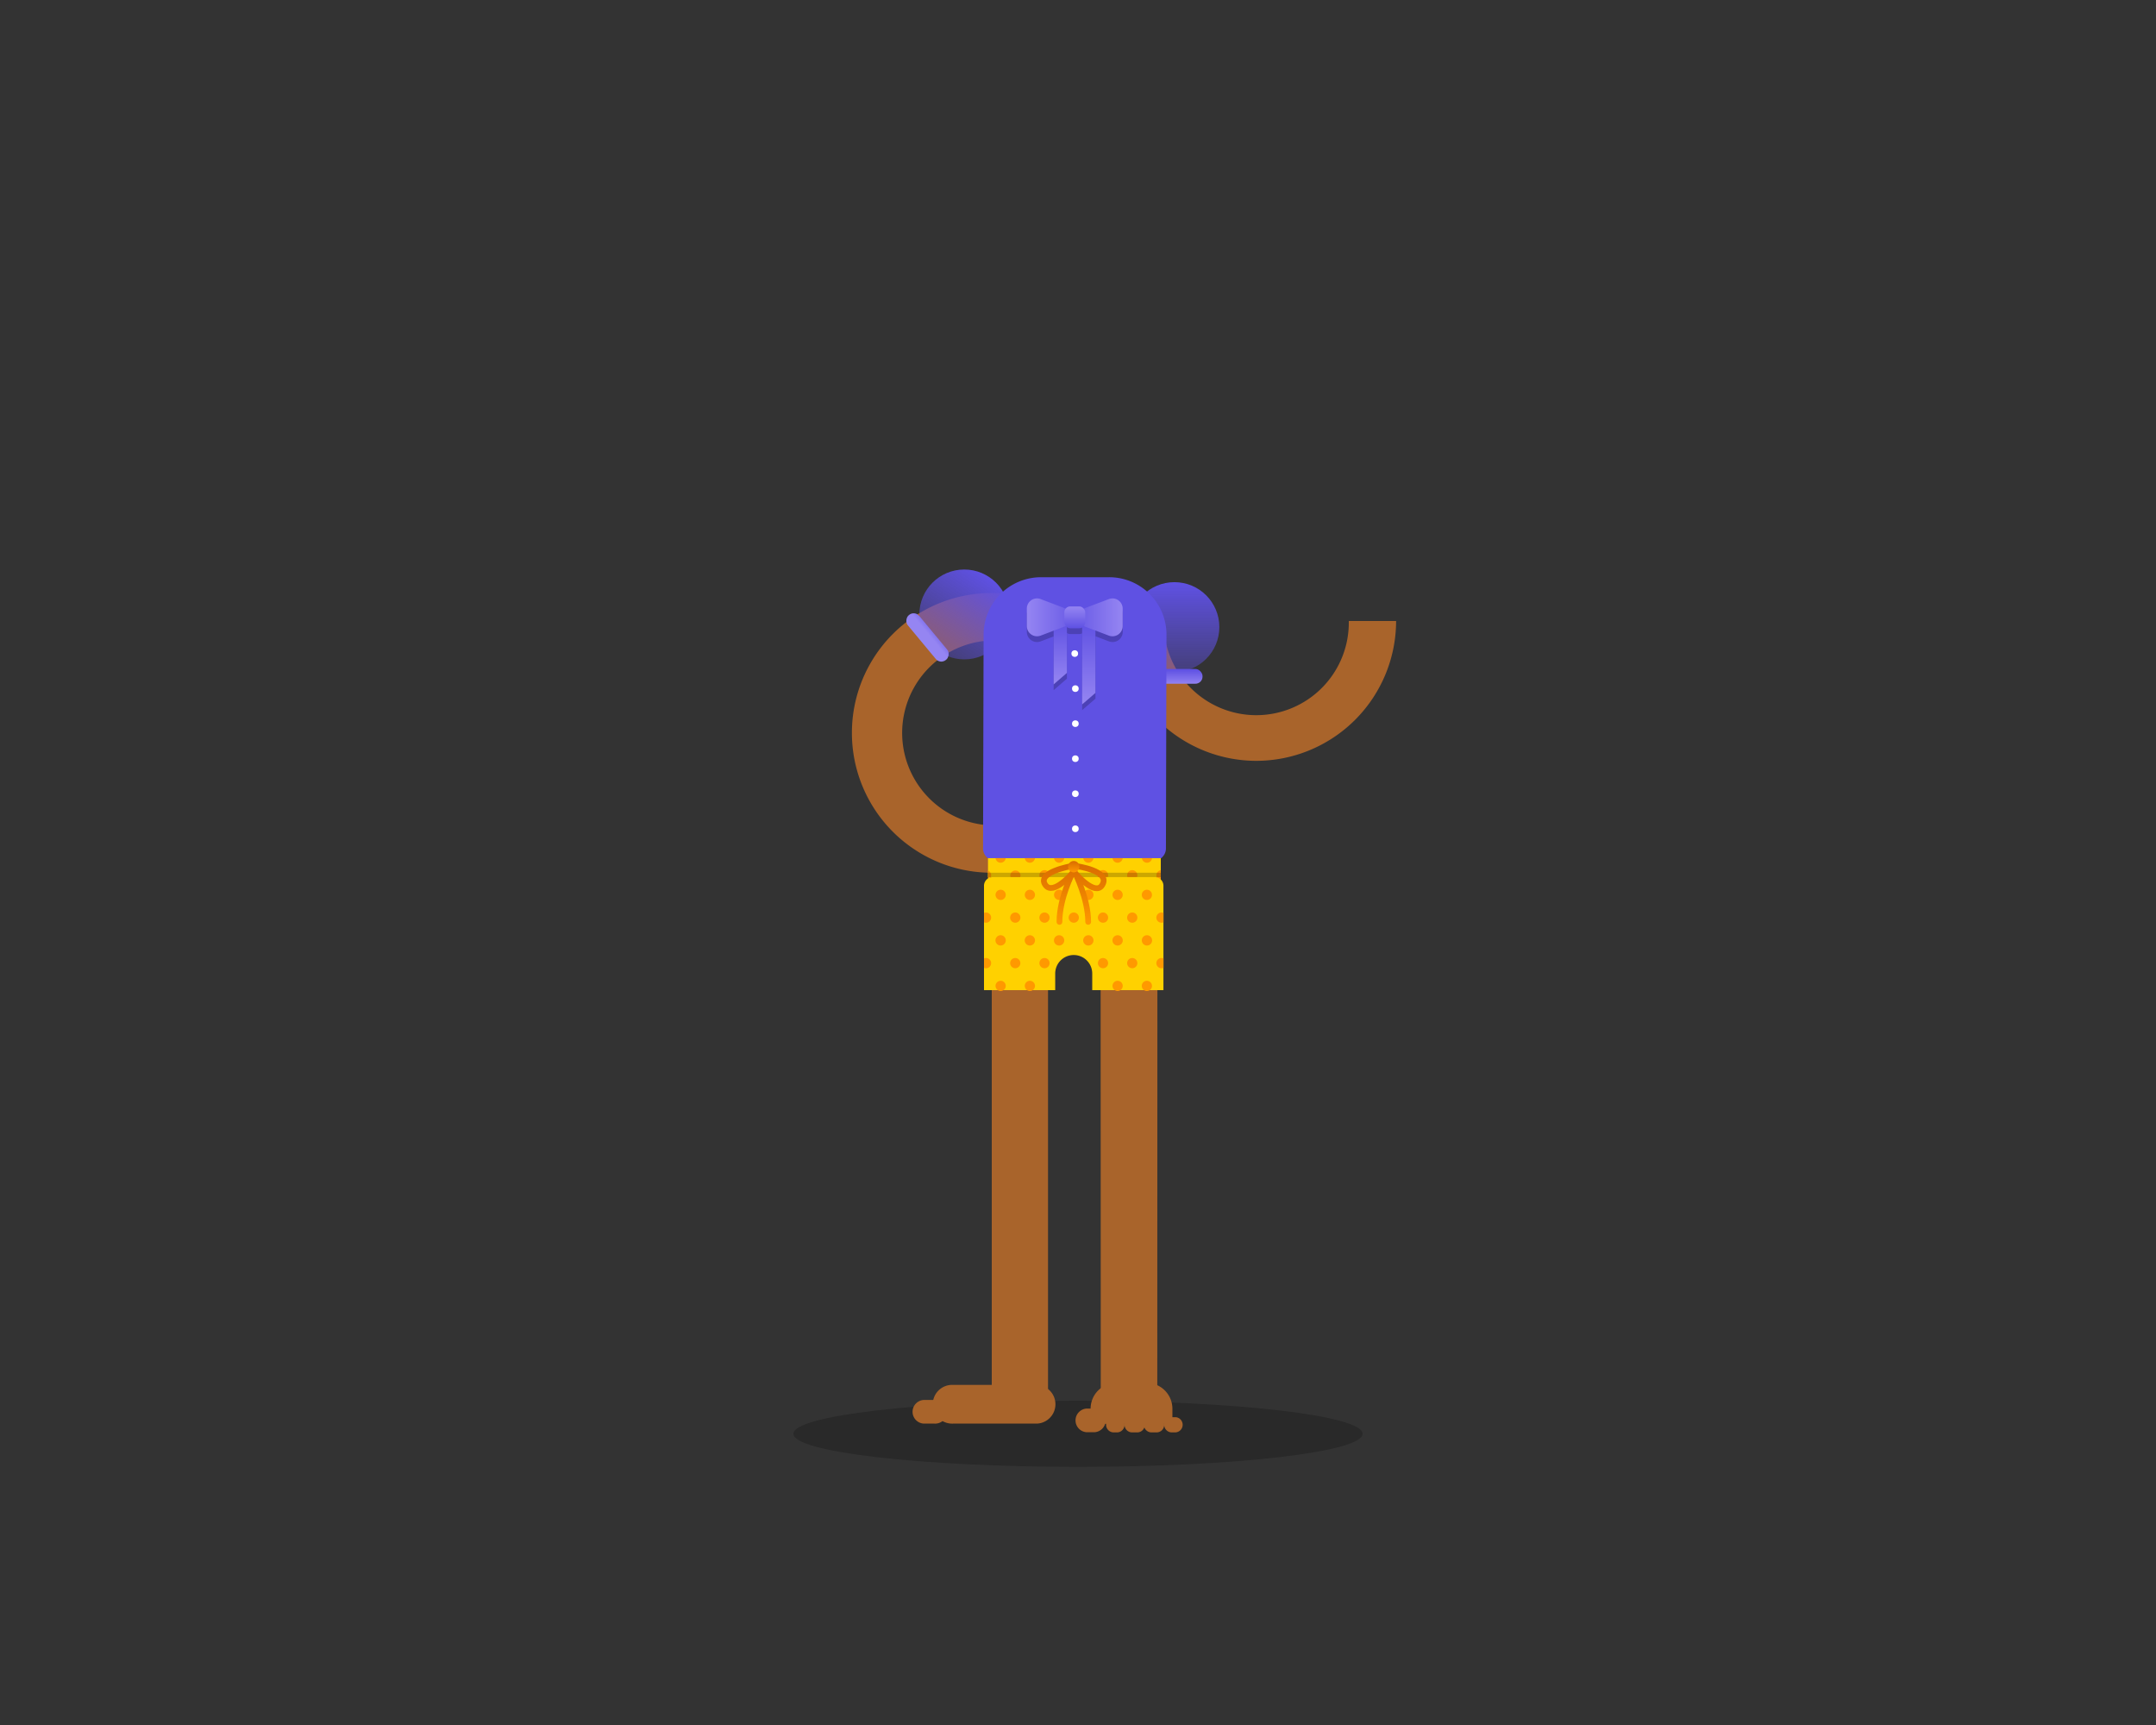 <svg id="art" xmlns="http://www.w3.org/2000/svg" xmlns:xlink="http://www.w3.org/1999/xlink" viewBox="0 0 750 600" width="750" height="600"><rect x="0" y="0" width="750" height="600" fill="#333333" stroke="none"/><defs><style>.cls-1{opacity:0.2;}.cls-2{fill:#a9642b;}.cls-3{fill:url(#linear-gradient);}.cls-4{fill:url(#linear-gradient-2);}.cls-5{fill:url(#linear-gradient-3);}.cls-6{fill:url(#linear-gradient-4);}.cls-7{fill:#5f51e3;}.cls-8{fill:url(#linear-gradient-5);}.cls-9{fill:url(#linear-gradient-6);}.cls-10{fill:url(#linear-gradient-7);}.cls-11{fill:url(#linear-gradient-8);}.cls-12{fill:url(#linear-gradient-9);}.cls-13{fill:#fff;}.cls-14{fill:#ffd100;}.cls-15{fill:#f90;}.cls-16,.cls-17{fill:none;stroke-linecap:round;stroke-linejoin:round;stroke-width:2px;}.cls-16{stroke:url(#linear-gradient-10);}.cls-17{stroke:url(#linear-gradient-11);}.cls-18{fill:url(#linear-gradient-12);}</style><linearGradient id="linear-gradient" x1="408.54" y1="233.75" x2="408.54" y2="202.49" gradientUnits="userSpaceOnUse"><stop offset="0" stop-color="#5f51e3" stop-opacity="0.4"/><stop offset="1" stop-color="#5f51e3"/></linearGradient><linearGradient id="linear-gradient-2" x1="815.83" y1="125.15" x2="815.83" y2="120.19" gradientTransform="translate(-285.54 107.96) scale(0.85 1.04)" gradientUnits="userSpaceOnUse"><stop offset="0" stop-color="#9585f2"/><stop offset="1" stop-color="#5f51e3"/></linearGradient><linearGradient id="linear-gradient-3" x1="326.69" y1="226.68" x2="344.18" y2="200.76" xlink:href="#linear-gradient"/><linearGradient id="linear-gradient-4" x1="-255.77" y1="-1547.93" x2="-255.77" y2="-1552.88" gradientTransform="translate(540.17 1830.58) scale(0.85 1.04)" xlink:href="#linear-gradient-2"/><linearGradient id="linear-gradient-5" x1="368.84" y1="238.05" x2="368.84" y2="216.25" gradientTransform="matrix(1, 0, 0, 1, 0, 0)" xlink:href="#linear-gradient-2"/><linearGradient id="linear-gradient-6" x1="378.75" y1="245.02" x2="378.75" y2="216.25" gradientTransform="matrix(1, 0, 0, 1, 0, 0)" xlink:href="#linear-gradient-2"/><linearGradient id="linear-gradient-7" x1="357.2" y1="214.73" x2="377.01" y2="214.73" gradientTransform="matrix(1, 0, 0, 1, 0, 0)" xlink:href="#linear-gradient-2"/><linearGradient id="linear-gradient-8" x1="370.74" y1="214.73" x2="390.55" y2="214.73" gradientUnits="userSpaceOnUse"><stop offset="0" stop-color="#5f51e3"/><stop offset="1" stop-color="#9585f2"/></linearGradient><linearGradient id="linear-gradient-9" x1="373.87" y1="218.53" x2="373.87" y2="210.93" xlink:href="#linear-gradient-8"/><linearGradient id="linear-gradient-10" x1="368.11" y1="321.62" x2="368.11" y2="300.24" gradientUnits="userSpaceOnUse"><stop offset="0" stop-color="#f90"/><stop offset="1" stop-color="#d96b00"/></linearGradient><linearGradient id="linear-gradient-11" x1="-4290" y1="321.62" x2="-4290" y2="300.24" gradientTransform="matrix(-1, 0, 0, 1, -3911.04, 0)" xlink:href="#linear-gradient-10"/><linearGradient id="linear-gradient-12" x1="373.52" y1="303.43" x2="373.52" y2="299.47" xlink:href="#linear-gradient-10"/></defs><ellipse class="cls-1" cx="375" cy="498.71" rx="99" ry="11.5"/><path class="cls-2" d="M437,264.64A48.71,48.71,0,0,1,388.36,216h16.47a32.19,32.19,0,1,0,64.37,0h16.46A48.7,48.7,0,0,1,437,264.64Z"/><path class="cls-2" d="M345,303.56a48.65,48.65,0,1,1,0-97.3l15.11.25L359.78,223l-15-.24A32.19,32.19,0,0,0,345,287.1Z"/><path class="cls-2" d="M402.58,485.44H382.92l-.05-146.78a9.15,9.15,0,1,0-18.3,0h0l0,146.78H345V298.93h57.63Z"/><path class="cls-2" d="M331.48,481.7h29.19a6.74,6.74,0,0,1,0,13.47H331.48a6.74,6.74,0,1,1,0-13.47Z"/><path class="cls-2" d="M388.36,481h10.48a9,9,0,0,1,9,9v5.24H379.38v-5.24A9,9,0,0,1,388.36,481Z"/><path class="cls-2" d="M321.37,486.94h3.74a4.12,4.12,0,1,1,0,8.23h-3.74a4.12,4.12,0,0,1,0-8.23Z"/><path class="cls-2" d="M378.26,489.93h2.24a4.12,4.12,0,0,1,0,8.24h-2.24a4.12,4.12,0,0,1,0-8.24Z"/><path class="cls-2" d="M387.26,492.93h1.45a2.65,2.65,0,0,1,0,5.29h-1.45a2.65,2.65,0,0,1,0-5.29Z"/><path class="cls-2" d="M394,492.93h1.44a2.65,2.65,0,1,1,0,5.29H394a2.65,2.65,0,1,1,0-5.29Z"/><path class="cls-2" d="M400.74,492.93h1.44a2.65,2.65,0,1,1,0,5.29h-1.44a2.65,2.65,0,1,1,0-5.29Z"/><path class="cls-2" d="M407.47,492.93h1.45a2.65,2.65,0,0,1,0,5.29h-1.45a2.65,2.65,0,0,1,0-5.29Z"/><circle class="cls-3" cx="408.54" cy="218.12" r="15.63"/><rect class="cls-4" x="398.1" y="232.68" width="20.22" height="5.14" rx="2.48"/><circle class="cls-5" cx="335.44" cy="213.72" r="15.63"/><rect class="cls-6" x="312.56" y="219.14" width="20.22" height="5.14" rx="2.48" transform="translate(287.05 -168.16) rotate(50.29)"/><path class="cls-7" d="M362.12,200.77h23.71a19.94,19.94,0,0,1,19.95,20v0l-.19,74.34a4.28,4.28,0,0,1-4.28,4.26H346.24a4.26,4.26,0,0,1-4.27-4.28l.19-74.4A20,20,0,0,1,362.12,200.77Z"/><path class="cls-1" d="M385.75,210.37,377,213.68a2.06,2.06,0,0,0-1.57-.75H372.3a2,2,0,0,0-1.57.75L362,210.37a3.55,3.55,0,0,0-4.8,3.32v6.08a3.55,3.55,0,0,0,4.8,3.32l4.53-1.72v18.68l4.62-4V220.18a2.05,2.05,0,0,0,1.15.35h3.15a2,2,0,0,0,1-.26V247l4.63-4V221.31l4.69,1.78a3.55,3.55,0,0,0,4.8-3.32v-6.08A3.55,3.55,0,0,0,385.75,210.37Z"/><polygon class="cls-8" points="366.53 238.05 371.15 234.05 371.15 216.25 366.53 216.25 366.53 238.05"/><polygon class="cls-9" points="376.43 245.02 381.06 241.02 381.06 216.25 376.43 216.25 376.43 245.02"/><path class="cls-10" d="M377,215.4l-15,5.69a3.55,3.55,0,0,1-4.8-3.32v-6.08a3.55,3.55,0,0,1,4.8-3.32l15,5.69Z"/><path class="cls-11" d="M370.74,215.4l15,5.69a3.55,3.55,0,0,0,4.8-3.32v-6.08a3.55,3.55,0,0,0-4.8-3.32l-15,5.69Z"/><rect class="cls-12" x="370.24" y="210.93" width="7.27" height="7.6" rx="2.06"/><circle class="cls-13" cx="373.87" cy="227.33" r="1.16"/><circle class="cls-13" cx="374.08" cy="239.52" r="1.16"/><circle class="cls-13" cx="374.08" cy="251.71" r="1.16"/><circle class="cls-13" cx="374.08" cy="263.89" r="1.16"/><circle class="cls-13" cx="374.08" cy="276.08" r="1.16"/><circle class="cls-13" cx="374.08" cy="288.27" r="1.16"/><rect class="cls-14" x="343.69" y="298.49" width="60.11" height="6.61"/><path class="cls-15" d="M365.13,304.44a1.78,1.78,0,1,0-2.45,1.65H364A1.77,1.77,0,0,0,365.13,304.44Z"/><path class="cls-15" d="M355,304.44a1.79,1.79,0,0,0-3.57,0,1.77,1.77,0,0,0,1.12,1.65h1.33A1.77,1.77,0,0,0,355,304.44Z"/><path class="cls-15" d="M385.48,304.44a1.79,1.79,0,1,0-2.45,1.65h1.33A1.77,1.77,0,0,0,385.48,304.44Z"/><path class="cls-15" d="M375.31,304.44a1.79,1.79,0,0,0-3.57,0,1.77,1.77,0,0,0,1.12,1.65h1.33A1.78,1.78,0,0,0,375.31,304.44Z"/><path class="cls-15" d="M403.8,302.68a1.78,1.78,0,0,0-.42,3.41h.42Z"/><path class="cls-15" d="M344.78,304.44a1.78,1.78,0,0,0-1.09-1.64v3.29A1.79,1.79,0,0,0,344.78,304.44Z"/><path class="cls-15" d="M395.65,304.44a1.78,1.78,0,1,0-2.45,1.65h1.34A1.77,1.77,0,0,0,395.65,304.44Z"/><path class="cls-15" d="M368.44,300.08a1.78,1.78,0,0,0,1.76-1.59h-3.53A1.79,1.79,0,0,0,368.44,300.08Z"/><path class="cls-15" d="M358.26,300.08a1.79,1.79,0,0,0,1.77-1.59H356.5A1.77,1.77,0,0,0,358.26,300.08Z"/><path class="cls-15" d="M388.78,300.08a1.79,1.79,0,0,0,1.77-1.59H387A1.78,1.78,0,0,0,388.78,300.08Z"/><path class="cls-15" d="M378.61,300.08a1.77,1.77,0,0,0,1.76-1.59h-3.52A1.77,1.77,0,0,0,378.61,300.08Z"/><path class="cls-15" d="M348.09,300.08a1.77,1.77,0,0,0,1.76-1.59h-3.53A1.79,1.79,0,0,0,348.09,300.08Z"/><path class="cls-15" d="M399,300.08a1.77,1.77,0,0,0,1.76-1.59h-3.53A1.79,1.79,0,0,0,399,300.08Z"/><rect class="cls-1" x="343.69" y="303.55" width="60.11" height="1.55"/><path class="cls-14" d="M401.74,305.09H345.3a3,3,0,0,0-3,3V344.4h24.77v-5.78a6.44,6.44,0,0,1,6.44-6.44h0a6.44,6.44,0,0,1,6.44,6.44v5.78h24.77V308.08a3,3,0,0,0-3-3Z"/><circle class="cls-15" cx="358.26" cy="311.25" r="1.78"/><circle class="cls-15" cx="348.09" cy="311.25" r="1.78"/><circle class="cls-15" cx="378.61" cy="311.25" r="1.78"/><circle class="cls-15" cx="368.44" cy="311.25" r="1.78"/><circle class="cls-15" cx="398.96" cy="311.25" r="1.78"/><circle class="cls-15" cx="388.78" cy="311.25" r="1.78"/><path class="cls-15" d="M363.35,317.39a1.78,1.78,0,1,0,1.78,1.78A1.78,1.78,0,0,0,363.35,317.39Z"/><path class="cls-15" d="M353.17,317.39a1.78,1.78,0,1,0,1.79,1.78A1.78,1.78,0,0,0,353.17,317.39Z"/><path class="cls-15" d="M383.7,317.39a1.78,1.78,0,1,0,1.78,1.78A1.79,1.79,0,0,0,383.7,317.39Z"/><path class="cls-15" d="M373.52,317.39a1.78,1.78,0,1,0,1.79,1.78A1.78,1.78,0,0,0,373.52,317.39Z"/><path class="cls-15" d="M402.26,319.17a1.79,1.79,0,0,0,1.79,1.78,1.72,1.72,0,0,0,.68-.14v-3.29a1.91,1.91,0,0,0-.68-.13A1.79,1.79,0,0,0,402.26,319.17Z"/><path class="cls-15" d="M344.78,319.17a1.78,1.78,0,0,0-1.78-1.78,2,2,0,0,0-.69.13v3.29a1.78,1.78,0,0,0,2.47-1.64Z"/><path class="cls-15" d="M393.87,317.39a1.78,1.78,0,1,0,1.78,1.78A1.78,1.78,0,0,0,393.87,317.39Z"/><path class="cls-15" d="M358.26,325.3a1.79,1.79,0,1,0,1.78,1.79A1.79,1.79,0,0,0,358.26,325.3Z"/><path class="cls-15" d="M348.09,325.3a1.79,1.79,0,1,0,1.78,1.79A1.79,1.79,0,0,0,348.09,325.3Z"/><path class="cls-15" d="M378.61,325.3a1.79,1.79,0,1,0,1.78,1.79A1.78,1.78,0,0,0,378.61,325.3Z"/><path class="cls-15" d="M368.44,325.3a1.79,1.79,0,1,0,1.78,1.79A1.79,1.79,0,0,0,368.44,325.3Z"/><path class="cls-15" d="M399,325.3a1.79,1.79,0,1,0,1.78,1.79A1.79,1.79,0,0,0,399,325.3Z"/><path class="cls-15" d="M388.78,325.3a1.79,1.79,0,1,0,1.79,1.79A1.79,1.79,0,0,0,388.78,325.3Z"/><circle class="cls-15" cx="363.35" cy="335" r="1.78"/><circle class="cls-15" cx="353.17" cy="335" r="1.78"/><circle class="cls-15" cx="383.7" cy="335" r="1.78"/><path class="cls-15" d="M402.26,335a1.79,1.79,0,0,0,1.79,1.79,1.72,1.72,0,0,0,.68-.14v-3.29a1.72,1.72,0,0,0-.68-.14A1.79,1.79,0,0,0,402.26,335Z"/><path class="cls-15" d="M344.78,335a1.78,1.78,0,0,0-2.47-1.64v3.29a1.78,1.78,0,0,0,2.47-1.65Z"/><circle class="cls-15" cx="393.87" cy="335" r="1.78"/><circle class="cls-15" cx="358.26" cy="342.92" r="1.78"/><circle class="cls-15" cx="348.09" cy="342.92" r="1.78"/><circle class="cls-15" cx="398.96" cy="342.92" r="1.78"/><circle class="cls-15" cx="388.78" cy="342.92" r="1.78"/><path class="cls-16" d="M372.79,301.24h0s-12.5,2.12-9.08,6.66c2.75,3.66,9.38-4.24,9.38-4.24s-4.54,8.71-4.54,17"/><path class="cls-17" d="M374.31,301.24h0s12.31,1.6,9.08,6.66c-2.51,3.94-9.39-4.24-9.39-4.24s4.54,8.93,4.54,17"/><circle class="cls-18" cx="373.52" cy="301.45" r="1.98"/></svg>